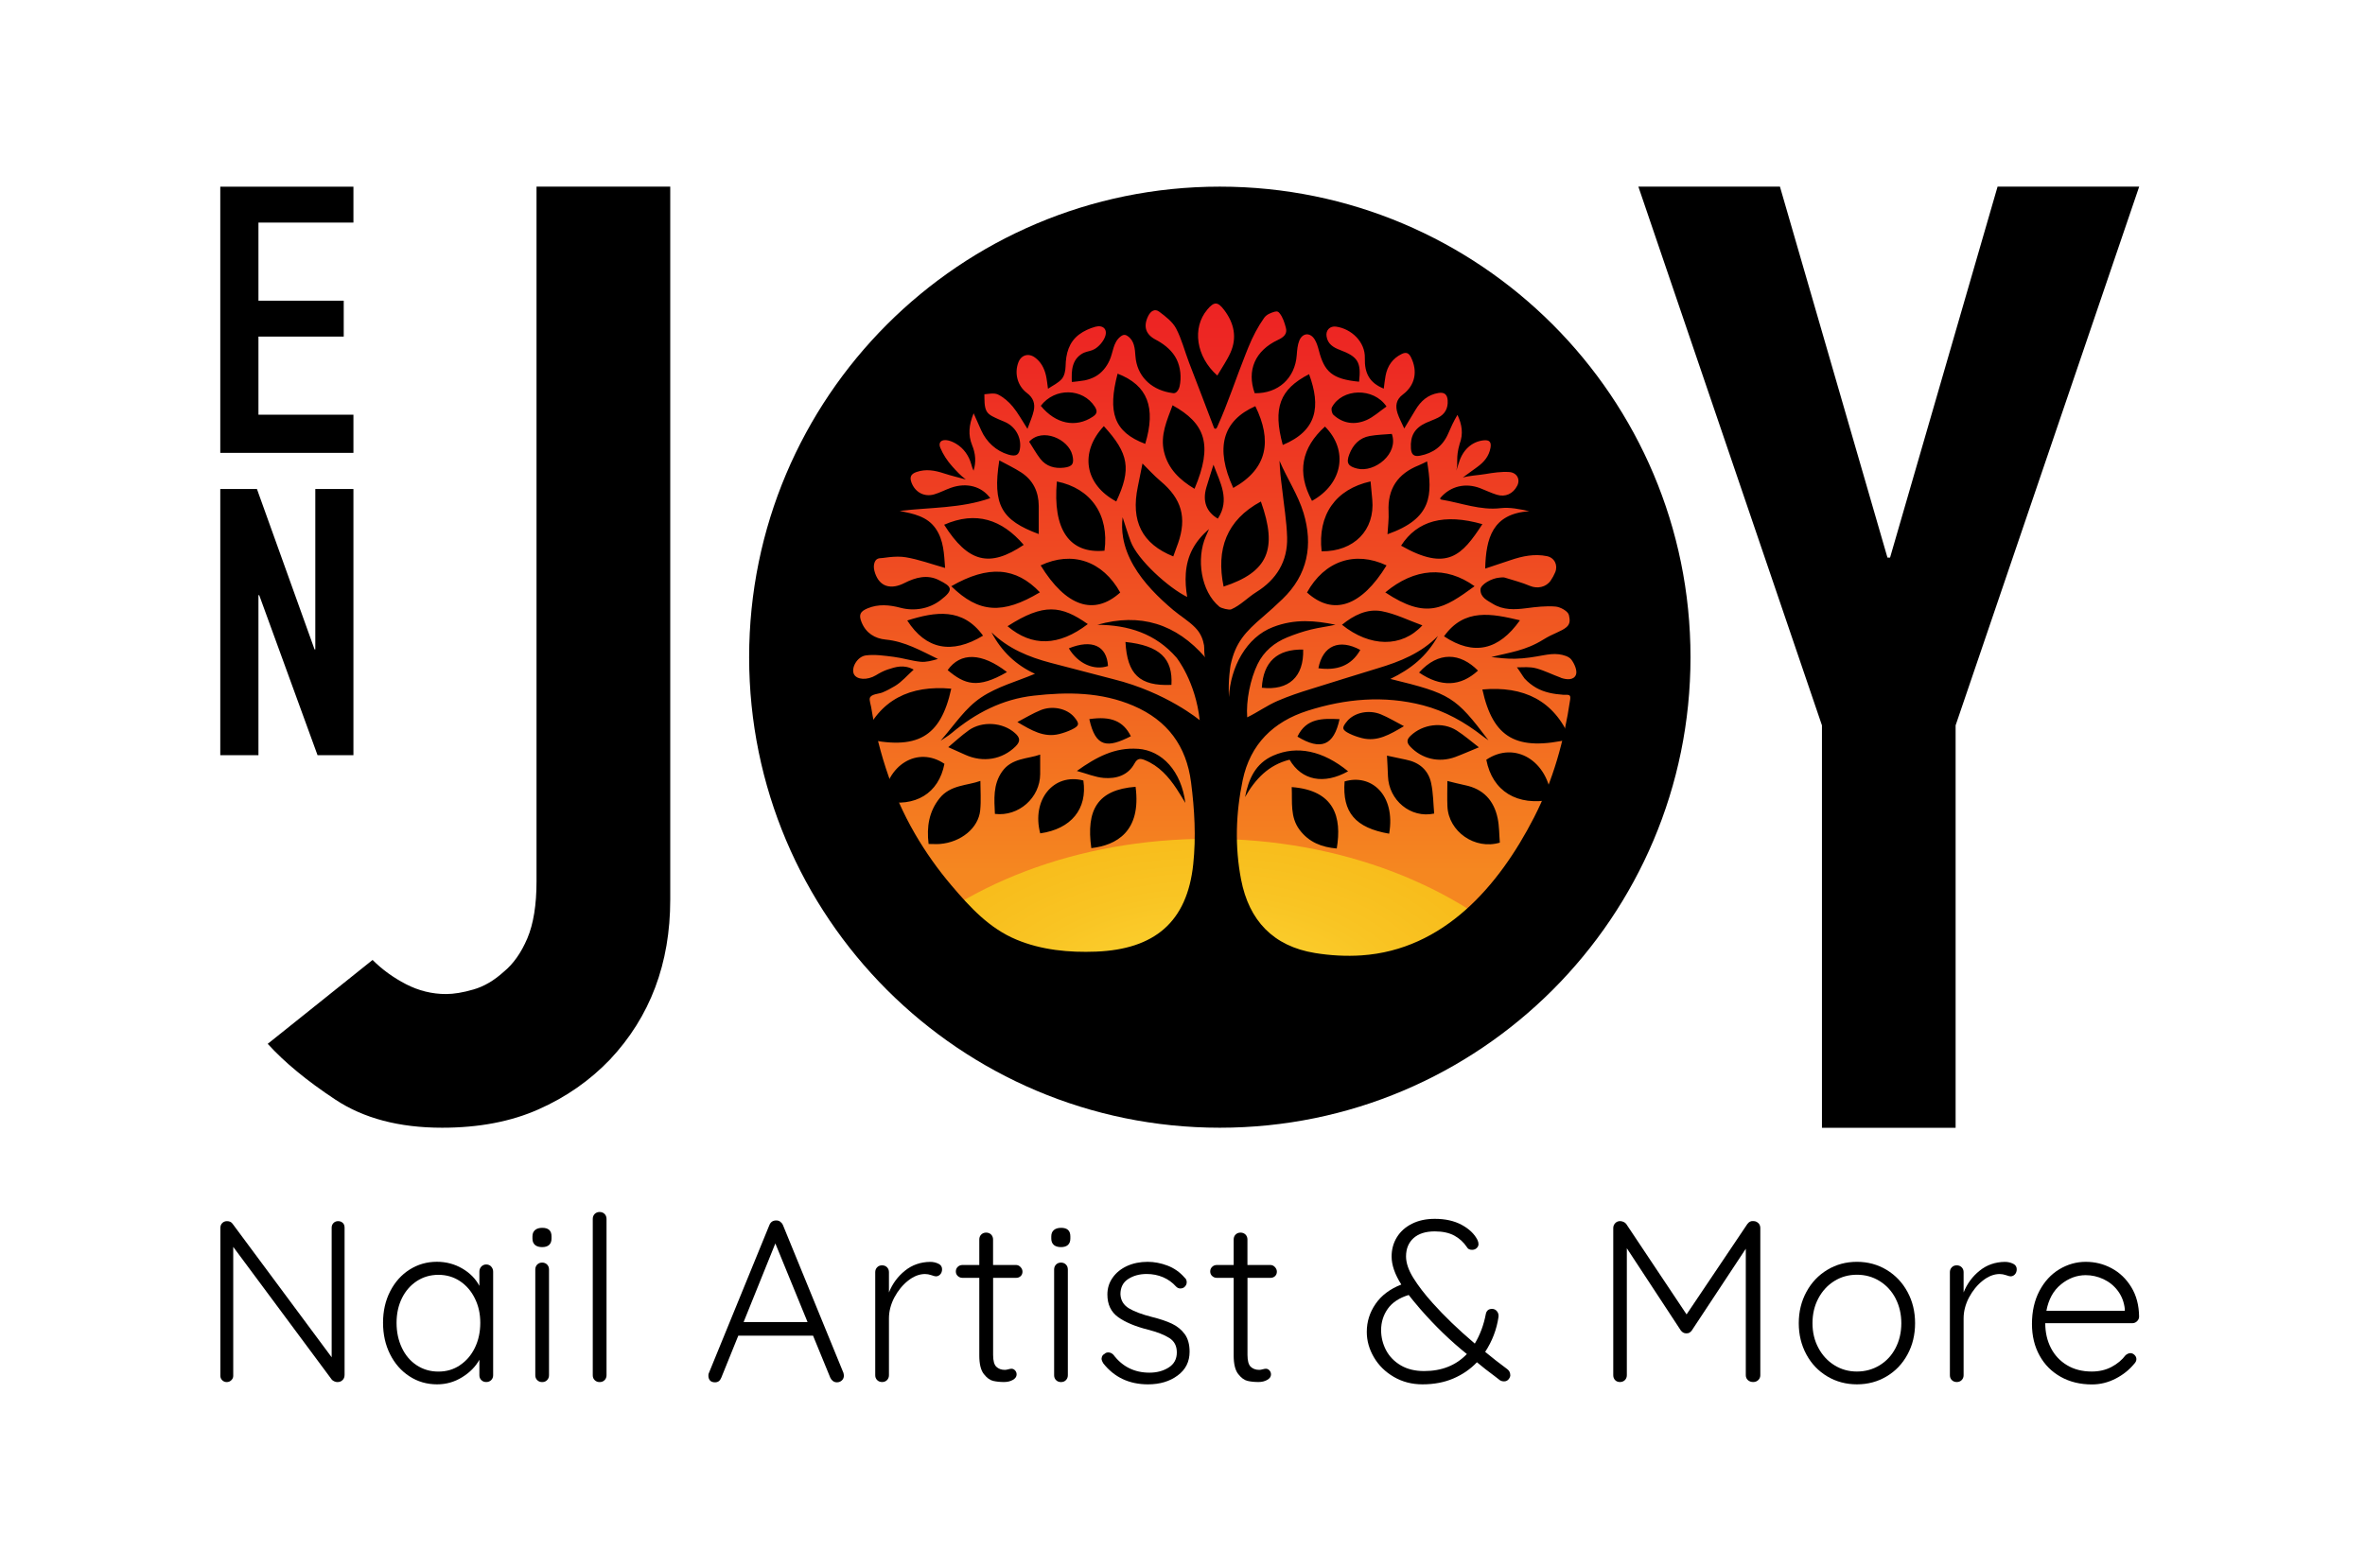 <svg xmlns="http://www.w3.org/2000/svg" xmlns:xlink="http://www.w3.org/1999/xlink" id="Enjoy_Logo" data-name="Enjoy Logo" viewBox="0 0 500 331.67"><defs><style>      .cls-1 {        fill: url(#linear-gradient);      }      .cls-1, .cls-2, .cls-3 {        stroke-width: 0px;      }      .cls-2 {        fill: url(#radial-gradient);      }      .cls-3 {        fill: #000;      }    </style><linearGradient id="linear-gradient" x1="257.38" y1="224.08" x2="257.38" y2="50.12" gradientUnits="userSpaceOnUse"><stop offset=".23" stop-color="#f58720"></stop><stop offset=".28" stop-color="#f47e20"></stop><stop offset=".62" stop-color="#ef4922"></stop><stop offset=".86" stop-color="#ed2823"></stop><stop offset="1" stop-color="#ec1c24"></stop></linearGradient><radialGradient id="radial-gradient" cx="253.74" cy="215.72" fx="253.74" fy="215.72" r="46.51" gradientTransform="translate(609.52 -49.85) rotate(88.12) scale(1 1.69)" gradientUnits="userSpaceOnUse"><stop offset=".02" stop-color="#fddb3b"></stop><stop offset=".58" stop-color="#f9c423"></stop><stop offset="1" stop-color="#f7b817"></stop></radialGradient></defs><g id="Logo"><g id="Logo-2" data-name="Logo"><circle id="Background" class="cls-1" cx="257.38" cy="137.1" r="86.98"></circle><path id="Sun" class="cls-2" d="M323.8,202.82c-15.44-15.43-40.26-25.43-68.25-25.43s-52.32,9.81-67.79,24.98c0,0,21.16,26.34,66.96,24.7,45.8-1.64,69.08-24.25,69.08-24.25Z"></path><g id="Tree"><path class="cls-3" d="M257.89,39.47c-54.96,0-99.51,44.55-99.51,99.51s44.55,99.51,99.51,99.51,99.51-44.55,99.51-99.51-44.55-99.51-99.51-99.51ZM255.22,65.49c1.46-1.73,2.21-1.76,3.6.08,2.06,2.73,2.76,5.77,1.33,8.99-.75,1.68-1.83,3.21-2.79,4.86-4.51-3.99-5.36-10.11-2.13-13.93ZM329.97,143.31c-1.72-.62-3.38-1.47-5.14-1.96-1.42-.39-2.73-.22-4.16-.22.13,0,1.43,2.12,1.65,2.36.71.78,1.55,1.44,2.47,1.97,1.74.99,3.73,1.33,5.71,1.47.96.07,1.65-.27,1.46,1-1.29,8.74-3.59,17.04-7.64,24.94-7.49,14.61-19.14,27.99-36.46,29.17-3.26.22-6.63.03-9.86-.5-8.81-1.43-13.94-6.86-15.61-15.51-1.35-7-1.13-14.04.33-21.02,1.6-7.66,6.51-12.4,13.71-14.7,7.99-2.55,16.16-3.3,24.43-1.15,4.67,1.22,8.76,3.53,12.53,6.46.42.33.86.62,1.29.93-6.97-9.23-8.01-9.86-20.73-12.97,4.4-2.14,7.63-4.74,10.06-9.09-3.55,3.64-8.04,5.44-12.8,6.86-4.71,1.41-9.38,2.92-14.07,4.36-2.39.73-4.76,1.53-7.05,2.52-2.26.98-4.22,2.42-6.41,3.47-.27-3.48.65-8.08,2.2-11.26,1.31-2.69,3.53-4.54,6.28-5.66,1.62-.66,3.3-1.23,5-1.65,1.7-.42,3.45-.62,5.18-1.01-4.22-.88-8.57-1.3-13.17.48-5.7,2.15-9.03,8.55-9.35,14.82-.21-3.55.34-6.72.34-6.72,1-4.82,3.19-7.13,6.84-10.25,1.42-1.22,2.81-2.48,4.16-3.78,5.32-5.13,6.49-11.4,4.42-18.23-1.16-3.81-3.51-7.31-5.07-11,.06.98.11,1.97.2,2.95.09.99.24,1.97.35,2.95.37,3.44.97,6.88,1.06,10.33.13,5.03-2.26,8.9-6.49,11.53-1.81,1.13-3.38,2.83-5.35,3.67-.44.18-2.07-.23-2.49-.57-3.9-3.23-4.92-10.16-2.85-14.88.17-.38.34-.77.67-1.53-3.13,2.67-4.65,5.71-4.91,9.38-.12,1.7.02,3.35.29,4.97-3.86-1.87-10.5-7.83-11.96-11.77-.6-1.62-1.1-3.28-1.69-5.09-.18,1.43-.14,2.88.1,4.3.72,4.23,3.19,7.94,6.06,11.04,1.42,1.54,2.97,2.96,4.57,4.31,1.47,1.23,3.25,2.29,4.6,3.67.13.14.26.27.38.42.83.97,1.3,2.13,1.51,3.38.09.53-.05,2.18.27,2.55-6.18-7.13-13.75-9.5-22.83-6.92,6.54.04,12.31,1.85,16.74,6.95,0,0,4.01,4.99,4.9,13.23,0,0-7.02-5.89-18.26-8.68-4.42-1.16-8.85-2.29-13.27-3.46-4.63-1.22-8.98-3.01-12.49-6.45,2.11,4.05,5.26,6.99,9.19,8.77-3.78,1.6-7.96,2.71-11.36,4.99-3.4,2.28-5.46,5.57-8.58,9.16.77-.53,1.6-1,2.31-1.6,5.06-4.24,10.74-7.18,17.34-7.92,7.17-.81,14.3-.79,21.12,2.14,7.16,3.08,11.18,8.47,12.17,16.19.74,5.76,1.07,11.52.46,17.31-1.29,12.27-8.22,18-20.57,18.49-5.68.22-11.52-.33-16.81-2.54-5.74-2.39-9.82-6.85-13.76-11.49-2.85-3.36-5.41-6.97-7.63-10.78-2.57-4.41-4.63-9.11-6.21-13.95-.79-2.43-1.47-4.89-2.04-7.38-.28-1.24-.54-2.49-.76-3.75-.11-.6-.21-1.2-.31-1.81-.08-.49-.41-1.44-.29-1.91.23-.87,1.89-.89,2.62-1.18.95-.38,1.81-.86,2.69-1.38,1.42-.84,2.54-2.19,3.97-3.47-2.09-1.15-3.82-.57-5.48-.03-.89.29-1.71.74-2.52,1.23-1.81,1.09-4.06.96-4.64-.25-.63-1.3.69-3.73,2.56-3.96,1.91-.24,3.92.07,5.86.31,1.9.24,3.77.85,5.67,1.04,1.2.12,2.45-.25,3.68-.59-3.59-1.74-7-3.71-11.03-4.1-2.33-.22-4.18-1.38-5.11-3.64-.66-1.6-.32-2.31,1.26-2.97,2.29-.95,4.61-.74,6.95-.12,2.92.77,6.05.24,8.45-1.59,3-2.29,2.34-2.91-.3-4.25-2.48-1.26-4.96-.58-7.29.6-1.19.61-2.65,1.03-3.97.55-1.32-.48-2.05-1.79-2.39-3.09-.16-.62-.19-1.3.06-1.89.09-.21.22-.42.4-.56.37-.29.85-.26,1.29-.3.48-.04.95-.14,1.44-.18,1.14-.11,2.31-.16,3.44.03,2.75.46,5.4,1.44,8.31,2.26-.23-2.96-.27-5.88-2.02-8.37-1.8-2.56-4.67-3.09-7.58-3.7,6.41-.75,12.94-.52,19.14-2.69-1.81-2.52-5.02-3.36-8.32-2.19-1.19.42-2.32,1.04-3.53,1.39-2.1.61-4.01-.45-4.78-2.45-.45-1.16-.18-1.86,1.03-2.28,2-.69,3.89-.35,5.82.29,1.52.5,3.08.86,4.62,1.29-1.04-.75-2.05-1.85-2.89-2.79-1.02-1.14-1.91-2.49-2.5-3.9-.68-1.63.97-2.28,3.36-.85,1.57.94,2.67,2.5,3.16,4.26.13.48.28.96.5,1.42.59-1.85.42-3.63-.3-5.4-.87-2.14-.7-4.25.32-6.74.62,1.38,1.12,2.51,1.6,3.6,1.09,2.44,3.15,4.37,5.72,5.13,1.68.5,2.38.08,2.51-1.59.18-2.28-1.14-4.43-3.25-5.32-.89-.37-1.79-.74-2.65-1.2-.48-.26-.94-.6-1.2-1.08-.53-.99-.42-2.47-.46-3.56.89-.07,2.06-.35,2.9.06,1.18.58,2.27,1.54,3.12,2.57,1.11,1.35,1.95,2.92,3.09,4.68.51-1.44,1.06-2.6,1.33-3.84.32-1.48-.09-2.73-1.44-3.74-2.02-1.52-2.69-4.18-1.81-6.48.6-1.57,2.13-2.02,3.5-1.03,1.24.9,1.98,2.24,2.34,3.83.2.9.28,1.83.42,2.78.97-.66,2.15-1.19,2.92-2.08.56-.65.78-1.76.8-2.68.06-2.66.68-5.08,2.88-6.73.99-.74,2.21-1.29,3.41-1.62,1.6-.43,2.63.51,2.07,2.07-.37,1.03-1.29,2.1-2.23,2.65-.7.41-1.47.45-2.2.75-.52.22-1.04.6-1.42,1.02-.84.91-1.14,2.15-1.2,3.36-.03.6,0,1.2,0,1.8,0,.09,2.53-.27,2.78-.32.78-.17,1.54-.44,2.24-.83,1.36-.77,2.33-2,2.97-3.41.77-1.7.73-3.8,2.33-5.03.27-.21.59-.38.92-.34.2.02.38.12.54.23,1.48.98,1.56,2.68,1.68,4.29.31,4.09,3.15,6.88,7.09,7.66.27.05.53.1.8.13.12.02.24.03.36,0,.19-.03.35-.14.48-.27.31-.31.5-.72.6-1.15.42-1.84.21-4.03-.63-5.73-.85-1.72-2.36-2.99-4-3.92-.13-.08-.27-.15-.41-.22-2.13-1.12-2.67-2.8-1.61-4.98.51-1.05,1.39-1.68,2.37-.93,1.33,1,2.79,2.11,3.54,3.52,1.19,2.26,1.82,4.81,2.74,7.22,1.73,4.56,3.53,9.1,5.23,13.67.05.13.11.27.24.32.11.04.24,0,.32-.09.08-.08.14-.19.18-.3,2.26-5.01,3.96-10.29,6-15.4.2-.49.39-.98.59-1.47.88-2.16,1.97-4.28,3.31-6.17.53-.74,1.38-1.06,2.21-1.31.25-.07.54-.1.76.03.11.07.2.17.29.27.72.89,1.04,1.99,1.34,3.07.38,1.35-.51,2.05-1.69,2.6-4.83,2.27-6.61,6.44-4.9,11.26,4.96.1,8.54-3.17,8.89-8.04.08-1.04.16-2.16.55-3.1.69-1.65,2.3-1.75,3.24-.23.43.69.67,1.52.88,2.31,1.16,4.48,2.75,6.08,8.51,6.63.47-4.12-.22-5.28-4.05-6.72-1.41-.53-2.59-1.26-2.83-2.9-.19-1.27.73-2.21,2.01-2.03,3.25.45,6.19,3.24,6.09,6.64-.09,3.22.99,5.26,4,6.47.12-.85.2-1.79.38-2.72.39-2.07,1.47-3.65,3.4-4.6.92-.45,1.5-.26,1.98.71,1.46,2.94.88,5.91-1.73,7.86-1.44,1.08-1.61,2.43-1.12,3.96.32.99.83,1.91,1.42,3.22.88-1.45,1.62-2.68,2.36-3.91,1.12-1.88,2.61-3.23,4.87-3.6,1.31-.22,1.87.38,1.95,1.57.11,1.64-.55,2.91-2.03,3.65-.83.42-1.73.72-2.58,1.11-2.4,1.12-3.32,2.76-3.16,5.39.08,1.27.61,1.8,1.9,1.55,2.8-.53,4.83-2.02,5.97-4.66.58-1.34,1.18-2.68,1.97-3.98.95,2.03,1.27,3.99.46,6.14-.89,3.09-.24,3.84-.71,5.66.19-.57.38-1.13.56-1.7.81-2.71,2.75-4.44,5.17-4.71,1.29-.15,1.72.36,1.5,1.59-.31,1.74-1.34,2.98-2.72,3.99-1.05.76-2.09,1.52-3.13,2.28,1.5-.42,3.22-.47,4.75-.73,1.67-.28,3.39-.54,5.06-.43,1.58.1,2.41,1.5,1.69,2.9-.87,1.7-2.5,2.46-4.32,1.9-1.21-.37-2.35-.94-3.53-1.39-3.05-1.16-6.21-.47-8.36,2.02-.03.04-.06.08-.08.12-.02.08.03.17.1.22.07.05.16.06.25.08,4.12.69,8.18,2.29,12.42,1.79,1.94-.23,3.95.18,6.08.65-7.82.5-9.17,5.76-9.33,12.13,1.83-.61,3.64-1.2,5.43-1.81,2.48-.84,5-1.36,7.63-.82,1.6.33,2.37,1.91,1.74,3.42-.26.62-.59,1.22-.97,1.77-.96,1.38-2.81,1.76-4.36,1.1-1.71-.72-3.53-1.2-5.31-1.75-.35-.11-.77-.03-1.15,0-1.63.12-3.96,1.44-4,2.49-.05,1.7,1.43,2.33,2.62,3.06,2.2,1.34,4.59,1.24,7.05.92,2.05-.27,4.16-.52,6.2-.35,1.04.09,2.64.99,2.82,1.79.22.97.33,1.83-.5,2.55-1.1.95-2.75,1.29-4.91,2.64-3.81,2.38-7.21,2.72-10.99,3.7,0,0,2.18.24,2.37.25.9.08,1.79.12,2.69.1,2-.03,3.96-.37,5.93-.73,1.07-.19,2.21-.35,3.28-.21.93.12,2.11.44,2.63,1.11.66.85,1.31,2.34,1,3.19-.46,1.23-2.01,1.1-3.21.67Z"></path><path class="cls-3" d="M247.66,144.84c-6.78.29-9.34-2.26-9.72-9.08,7.22.78,10.05,3.46,9.72,9.08ZM265.4,85.9c3.52,7.18,2.69,13.19-4.67,17.29-3.88-8.42-2.29-14.21,4.67-17.29ZM231.46,86.01c.62.98.47,1.52-.45,2.13-3.59,2.38-7.83,1.53-10.97-2.32,2.99-3.91,8.9-3.75,11.42.19ZM226.71,96.23c.43,1.77.07,2.46-1.76,2.67-1.98.23-3.76-.26-5.02-1.88-.88-1.14-1.58-2.42-2.35-3.61,2.79-3.04,8.3-.56,9.13,2.82ZM233.51,116.46c-7.43.7-10.98-4.47-10.07-14.64,7.23,1.46,11.09,7.08,10.07,14.64ZM211.27,97.36c1.58.86,3.16,1.6,4.61,2.54,2.54,1.65,3.71,4.1,3.73,7.11.01,1.96,0,3.92,0,5.93-7.82-2.9-9.85-6.08-8.34-15.58ZM199.61,110.97c6.71-2.95,12.21-1.12,16.82,4.26-7.22,4.86-11.74,3.75-16.82-4.26ZM210.34,172.12c-.14-3.08-.43-6.18,1.52-8.95,2.04-2.9,5.47-2.66,8.05-3.59,0,1.31,0,2.72,0,4.12-.02,4.99-4.53,9.03-9.57,8.42ZM219.92,176.24c-1.87-7.07,2.82-12.82,9.12-11.18.89,6-2.57,10.25-9.12,11.18ZM186.73,169.42c.62-7.66,7.28-11.72,12.94-7.89-1.21,6.26-6.13,9.26-12.94,7.89ZM314.23,160.67c6.04-4.08,13.14.25,13.8,8.42-7.26,1.46-12.51-1.74-13.8-8.42ZM230.72,179.36c-1.12-8.04,1.27-12.35,9.36-12.97,1.26,9.51-4.12,12.38-9.36,12.97ZM240.58,158.35c5.15.37,9.17,4.76,10.02,11.45-.75-1.22-1.26-2.11-1.83-2.96-1.72-2.6-3.74-4.87-6.72-6.09-.97-.4-1.59-.41-2.21.73-1.37,2.51-3.85,3.25-6.47,3.04-1.81-.15-3.57-.9-5.7-1.48,4.12-2.95,8.06-5.03,12.91-4.68ZM239.08,155.7c-4.89,2.48-7.44,2.48-8.78-3.62,4.54-.68,7.19.39,8.78,3.62ZM219.96,150.2c2.56-1.05,5.59-.36,7.11,1.41,1.21,1.42,1.16,1.87-.47,2.67-.83.4-1.72.71-2.61.94-3.29.84-5.92-.77-8.9-2.52,1.78-.93,3.27-1.85,4.88-2.5ZM204.78,154.46c2.88-2.04,7.22-1.72,9.79.56,1.05.93,1.27,1.71.13,2.84-2.8,2.76-6.83,3.48-10.63,1.76-1.14-.52-2.28-1.02-3.59-1.61,1.44-1.2,2.8-2.48,4.3-3.54ZM207.27,165.16c0,2.06.17,4.15-.04,6.21-.37,3.74-4.05,6.74-8.49,7.11-.75.06-1.51,0-2.42,0-.45-3.67.1-6.86,2.31-9.65,2.28-2.87,5.84-2.67,8.63-3.68ZM191.81,131.22c5.98-1.88,11.69-2.76,16.02,3.21-6.63,4.01-12.1,2.9-16.02-3.21ZM212.89,142.13c-6.22,3.61-8.94,2.61-12.54-.41,2.73-3.84,7.23-3.7,12.54.41ZM201.12,123.97c7.83-4.5,13.66-4.05,18.73,1.29-7.86,4.73-12.92,4.41-18.73-1.29ZM213.01,132.43c7.69-4.93,11.34-4.4,16.97-.45-6.13,4.69-11.79,4.84-16.97.45ZM234.25,140.85c-2.97,1-6.34-.49-8.28-3.74,4.91-1.98,8.03-.54,8.28,3.74ZM220.01,119.57c6.67-3.14,13.12-.94,16.82,5.73-5.54,5-11.48,2.97-16.82-5.73ZM236,106.05c-6.71-3.58-7.8-10.41-2.63-15.93,5.3,5.8,5.85,9.06,2.63,15.93ZM236.28,79.02c6.34,2.44,8.16,7.15,5.84,14.85-6.68-2.52-7.96-6.73-5.84-14.85ZM249.04,114.94c-.32.91-.66,1.82-.99,2.73-6.62-2.67-9.01-7.45-7.5-14.72.36-1.76.7-3.52.99-4.93,1.16,1.14,2.42,2.55,3.85,3.75,4.43,3.73,5.57,7.68,3.66,13.16ZM252.54,103.37c-3.16-1.89-5.6-4.25-6.45-7.85-.83-3.51.64-6.64,1.81-9.81,6.91,3.83,8.59,8.33,4.64,17.66ZM257.47,109.68c-2.42-1.41-3.28-3.68-2.43-6.58.45-1.55.97-3.09,1.51-4.82,1.41,3.81,3.56,7.39.92,11.4ZM258.69,124.05c-1.61-7.86.58-14.05,7.88-17.99,3.62,10.11,1.48,14.92-7.88,17.99ZM313.4,145.81c8.7-.77,15.17,2.28,18.59,10.49-11.38,2.64-16.34-.2-18.59-10.49ZM182.52,156.13c3.43-8.21,9.89-11.26,18.59-10.49-2.25,10.29-7.21,13.13-18.59,10.49ZM266.77,145.44c.31-5.47,3.25-8.18,8.74-8.07.17,5.75-3.05,8.72-8.74,8.07ZM313.4,110.85c-4.29,6.57-7.4,10.11-17.19,4.55,3.43-5.32,9.13-6.86,17.19-4.55ZM299.94,98.41c.61-.24,1.18-.56,1.77-.84,1.17,7.11,1.11,12.07-8.37,15.41.09-1.62.31-3.2.23-4.76-.24-4.84,1.93-8.04,6.37-9.81ZM294.25,91.75c1.52,4.21-3.64,8.25-7.3,7.35-1.92-.47-2.4-1.16-1.68-3.03.77-2.01,2.14-3.48,4.33-3.87,1.54-.27,3.12-.31,4.65-.44ZM279.41,116.59c-.86-7.72,2.95-13.13,10.35-14.78.12,1.28.24,2.56.36,3.84.6,6.45-3.86,11.01-10.71,10.94ZM281.59,86.14c2.12-4.02,8.79-4.27,11.54-.17-1.45,1.01-2.72,2.2-4.21,2.86-2.47,1.08-4.95.79-7.01-1.1-.33-.31-.52-1.2-.32-1.59ZM271.2,94.1c-2.13-7.82-.66-11.77,5.56-14.97,2.52,6.86,1.7,11.94-5.56,14.97ZM280.12,90.21c4.99,4.99,3.8,12.1-2.74,15.71-3.28-6.02-2.19-11.25,2.74-15.71ZM276.32,125.3c3.69-6.67,10.14-8.87,16.82-5.73-5.34,8.7-11.28,10.73-16.82,5.73ZM278.73,141.32c.93-4.81,4.43-6.28,8.86-3.87-1.96,3.44-5.03,4.39-8.86,3.87ZM283.71,132.13c2.48-2.01,5.31-3.46,8.44-2.87,2.9.55,5.64,1.94,8.56,2.99-4.36,4.75-11.07,4.63-16.99-.12ZM292.87,125.28c6.21-5.18,12.82-5.64,18.88-1.31-6.51,4.75-10.15,7.12-18.88,1.31ZM300.01,142.23c4.14-4.57,8.73-4.18,12.46-.41-3.69,3.4-7.85,3.54-12.46.41ZM305.29,134.57c4.31-6.05,10.16-4.78,16.05-3.39-4.45,6.29-9.71,7.6-16.05,3.39ZM284.83,152.48c1.52-1.78,4.55-2.46,7.11-1.41,1.6.66,3.1,1.58,4.88,2.5-2.98,1.75-5.62,3.36-8.9,2.52-.89-.23-1.78-.53-2.61-.94-1.63-.8-1.68-1.26-.47-2.67ZM283.2,152.09c-1.19,5.57-3.94,6.71-8.9,3.69,1.89-3.98,5.38-3.85,8.9-3.69ZM263.22,168.57c.74-3.77,2.15-7.1,5.97-8.78,5.02-2.2,10.51-1.03,15.82,3.32-5.1,2.85-9.8,1.97-12.37-2.45-4.42,1.09-7.25,4.08-9.42,7.91ZM282.61,179.44c-3.17-.27-5.89-1.31-7.88-3.98-2.01-2.71-1.49-5.84-1.64-9.01,9.07.7,10.63,6.38,9.52,12.99ZM293.69,176.31c-7.16-1.24-9.93-4.52-9.42-11.05,5.53-1.68,10.84,2.75,9.42,11.05ZM293.44,164.14c-.05-1.49-.14-2.98-.21-4.34,1.17.25,2.6.57,4.04.86,2.79.56,4.71,2.19,5.3,4.96.45,2.11.45,4.31.64,6.43-4.98,1.07-9.6-2.82-9.77-7.91ZM298.18,157.92c-.85-.89-.79-1.53.05-2.33,2.57-2.45,6.74-3.01,9.73-1.11,1.6,1.02,3.04,2.28,4.7,3.56-1.85.76-3.39,1.45-4.97,2.04-3.47,1.29-7.07.4-9.51-2.16ZM306.01,170.55c-.08-1.78-.01-3.57-.01-5.39,1.08.26,2.39.62,3.72.89,3.89.79,6.13,3.25,6.91,7.01.35,1.69.32,3.46.46,5.14-5.28,1.58-10.85-2.35-11.08-7.66Z"></path></g><path class="cls-3" d="M46.57,95.77v-56.29h28.15v7.59h-20.08v16.52h18.03v7.59h-18.03v16.52h20.08v8.07h-28.15Z"></path><path class="cls-3" d="M46.57,159.7v-56.29h7.75l12.18,33.92h.16v-33.92h8.06v56.29h-7.59l-12.33-33.84h-.16v33.84h-8.06Z"></path><path class="cls-3" d="M141.7,39.47v150.79c0,13.49-4.25,24.77-12.75,33.82-4.25,4.43-9.28,7.95-15.11,10.53-5.82,2.59-12.61,3.88-20.37,3.88-9.06,0-16.59-1.98-22.59-5.96-6.01-3.97-10.76-7.9-14.28-11.78l22.17-17.74c2.03,2.04,4.39,3.74,7.07,5.13,2.68,1.38,5.5,2.08,8.46,2.08,1.66,0,3.6-.32,5.82-.97,2.22-.64,4.34-1.89,6.38-3.74,2.03-1.66,3.69-4.02,4.99-7.07,1.29-3.05,1.94-7.07,1.94-12.06V39.47h28.27Z"></path><path class="cls-3" d="M385.19,238.5v-85.1l-38.81-113.93h29.93l22.73,78.45h.55l22.73-78.45h29.94l-38.81,113.93v85.1h-28.27Z"></path></g><g><path class="cls-3" d="M72.49,258.63c.24.26.36.58.36.98v31.12c0,.48-.14.87-.44,1.14-.29.28-.65.41-1.07.41-.22,0-.44-.05-.66-.15-.21-.09-.38-.21-.51-.34l-20.86-28.1v27.28c0,.36-.14.66-.41.92s-.59.39-.95.39c-.39,0-.71-.13-.97-.39s-.39-.57-.39-.92v-31.26c0-.45.14-.81.41-1.07.27-.26.6-.39.99-.39.52,0,.91.18,1.17.54l20.96,28.25v-27.42c0-.39.13-.71.39-.98.26-.26.58-.39.97-.39.42,0,.76.13,1,.39Z"></path><path class="cls-3" d="M103.85,267.87c.27.29.41.65.41,1.07v21.88c0,.42-.14.77-.41,1.04s-.63.41-1.05.41-.77-.14-1.04-.41c-.28-.27-.41-.62-.41-1.04v-3.26c-.81,1.46-2.02,2.69-3.64,3.69-1.62,1.01-3.39,1.51-5.3,1.51-2.17,0-4.13-.57-5.86-1.71-1.74-1.13-3.1-2.69-4.09-4.67s-1.48-4.2-1.48-6.66.5-4.67,1.51-6.64c1.01-1.96,2.37-3.49,4.11-4.59s3.65-1.65,5.76-1.65c1.94,0,3.73.47,5.35,1.41,1.62.94,2.84,2.17,3.64,3.69v-3.02c0-.42.14-.78.41-1.07.28-.29.63-.44,1.04-.44s.77.15,1.05.44ZM97.24,288.71c1.34-.89,2.4-2.12,3.16-3.69.76-1.57,1.14-3.33,1.14-5.27s-.38-3.6-1.14-5.15c-.76-1.56-1.82-2.78-3.16-3.67-1.35-.89-2.86-1.33-4.55-1.33s-3.2.44-4.55,1.31c-1.34.88-2.4,2.08-3.16,3.62-.76,1.54-1.14,3.28-1.14,5.23s.38,3.7,1.12,5.27c.74,1.57,1.79,2.81,3.13,3.69,1.35.89,2.87,1.34,4.6,1.34s3.2-.44,4.55-1.34Z"></path><path class="cls-3" d="M113.11,263.28c-.36-.31-.54-.76-.54-1.34v-.48c0-.59.19-1.03.56-1.34.37-.31.88-.46,1.53-.46,1.29,0,1.94.6,1.94,1.8v.48c0,.58-.17,1.03-.51,1.34s-.84.46-1.48.46-1.15-.16-1.51-.46ZM115.66,291.87c-.27.28-.62.41-1.04.41s-.77-.14-1.04-.41c-.28-.27-.41-.62-.41-1.04v-22.36c0-.42.14-.77.41-1.05.28-.27.63-.41,1.04-.41s.77.14,1.04.41.41.63.41,1.05v22.36c0,.42-.14.77-.41,1.04Z"></path><path class="cls-3" d="M127.82,291.87c-.28.28-.63.41-1.05.41s-.77-.14-1.04-.41c-.28-.27-.41-.62-.41-1.04v-33.06c0-.42.14-.77.41-1.05.28-.27.63-.41,1.04-.41s.77.14,1.05.41c.27.28.41.63.41,1.05v33.06c0,.42-.14.77-.41,1.04Z"></path><path class="cls-3" d="M178.41,290.92c0,.42-.15.76-.44,1.02-.29.26-.63.39-1.02.39-.32,0-.61-.09-.85-.27-.24-.18-.43-.41-.56-.7l-3.65-8.9h-15.8l-3.6,8.9c-.26.65-.69.97-1.31.97-.45,0-.79-.11-1.02-.34-.23-.22-.36-.53-.39-.92v-.14c0-.19.01-.34.05-.44l12.84-31.41c.26-.65.74-.98,1.46-.98.32,0,.6.09.85.27.24.18.43.41.56.71l12.79,31.26c.06.26.09.46.09.59ZM157.21,279.59h13.52l-6.81-16.63-6.71,16.63Z"></path><path class="cls-3" d="M198.39,267.24c.52.26.78.65.78,1.17,0,.46-.13.82-.39,1.1-.26.28-.57.41-.92.41-.16,0-.48-.08-.95-.25-.47-.16-.92-.24-1.34-.24-1.2,0-2.39.46-3.57,1.39s-2.15,2.12-2.92,3.57c-.76,1.46-1.14,2.94-1.14,4.42v12.01c0,.42-.14.77-.41,1.04-.28.28-.63.41-1.04.41s-.77-.14-1.04-.41c-.28-.27-.41-.62-.41-1.04v-21.78c0-.42.14-.77.41-1.04.27-.28.62-.41,1.04-.41s.77.14,1.04.41.41.62.41,1.04v4.28c.74-1.85,1.87-3.38,3.38-4.59,1.51-1.22,3.28-1.84,5.32-1.87.65,0,1.23.13,1.75.39Z"></path><path class="cls-3" d="M209.96,270.25v16.29c0,1.23.23,2.07.68,2.5s1.05.66,1.8.66c.19,0,.44-.04.73-.12.29-.08.52-.12.68-.12.29,0,.54.12.76.36s.32.53.32.85c0,.46-.26.84-.78,1.14s-1.14.46-1.85.46c-.88,0-1.65-.08-2.34-.24-.68-.16-1.34-.65-1.97-1.46s-.95-2.11-.95-3.89v-16.44h-3.55c-.39,0-.72-.13-1-.39s-.41-.58-.41-.97.14-.71.41-.97.61-.39,1-.39h3.55v-5.4c0-.42.14-.77.41-1.04s.63-.41,1.04-.41.77.14,1.05.41c.27.28.41.63.41,1.04v5.4h4.86c.35,0,.67.14.95.44s.41.62.41.97c0,.39-.13.71-.39.95s-.58.36-.97.36h-4.86Z"></path><path class="cls-3" d="M222.8,263.28c-.36-.31-.54-.76-.54-1.34v-.48c0-.59.19-1.03.56-1.34.37-.31.88-.46,1.53-.46,1.29,0,1.94.6,1.94,1.8v.48c0,.58-.17,1.03-.51,1.34s-.84.46-1.48.46-1.15-.16-1.51-.46ZM225.35,291.87c-.27.28-.62.41-1.04.41s-.77-.14-1.04-.41c-.28-.27-.41-.62-.41-1.04v-22.36c0-.42.14-.77.41-1.05.28-.27.63-.41,1.04-.41s.77.14,1.04.41.41.63.41,1.05v22.36c0,.42-.14.77-.41,1.04Z"></path><path class="cls-3" d="M232.91,287.27c0-.42.21-.75.63-.97.19-.2.45-.29.78-.29.39,0,.74.16,1.07.49,1.91,2.53,4.45,3.79,7.63,3.79,1.55,0,2.91-.36,4.06-1.09,1.15-.73,1.72-1.79,1.72-3.19s-.53-2.38-1.6-3.06c-1.07-.68-2.56-1.26-4.48-1.75-2.69-.68-4.8-1.56-6.32-2.65s-2.28-2.68-2.28-4.79c0-1.33.37-2.52,1.12-3.57.74-1.05,1.76-1.87,3.04-2.46,1.28-.58,2.73-.88,4.35-.88,1.39,0,2.8.27,4.2.8,1.41.54,2.62,1.39,3.62,2.55.29.23.44.55.44.97,0,.39-.16.73-.49,1.02-.22.19-.52.29-.88.29-.32,0-.61-.13-.87-.39-.78-.87-1.71-1.54-2.77-1.99-1.07-.45-2.22-.68-3.45-.68-1.52,0-2.83.36-3.92,1.07s-1.63,1.78-1.63,3.21c.06,1.3.66,2.29,1.77,2.97,1.12.68,2.76,1.3,4.93,1.85,1.69.42,3.08.89,4.18,1.41,1.1.52,2,1.25,2.7,2.19.69.94,1.04,2.19,1.04,3.74,0,2.11-.84,3.79-2.53,5.03-1.68,1.25-3.77,1.87-6.27,1.87-3.95,0-7.1-1.48-9.43-4.42-.26-.42-.39-.78-.39-1.07Z"></path><path class="cls-3" d="M263.74,270.25v16.29c0,1.23.23,2.07.68,2.5s1.05.66,1.8.66c.19,0,.44-.04.73-.12.29-.08.52-.12.68-.12.29,0,.54.12.76.36s.32.53.32.85c0,.46-.26.84-.78,1.14s-1.14.46-1.85.46c-.88,0-1.65-.08-2.34-.24-.68-.16-1.34-.65-1.97-1.46s-.95-2.11-.95-3.89v-16.44h-3.55c-.39,0-.72-.13-1-.39s-.41-.58-.41-.97.14-.71.41-.97.61-.39,1-.39h3.55v-5.4c0-.42.14-.77.41-1.04s.63-.41,1.04-.41.77.14,1.05.41c.27.28.41.63.41,1.04v5.4h4.86c.35,0,.67.14.95.44s.41.62.41.97c0,.39-.13.71-.39.95s-.58.36-.97.36h-4.86Z"></path><path class="cls-3" d="M319.31,290.77c0,.32-.13.63-.37.92-.24.29-.56.44-.95.44-.33,0-.62-.08-.88-.24l-1.07-.83c-1.49-1.1-2.75-2.09-3.79-2.97-1.39,1.46-3.05,2.6-4.98,3.43-1.93.83-4.11,1.24-6.54,1.24-2.24,0-4.26-.53-6.06-1.58-1.8-1.05-3.2-2.43-4.2-4.14s-1.51-3.49-1.51-5.37c0-2.14.61-4.11,1.85-5.91,1.23-1.8,3.05-3.17,5.45-4.11-1.36-2.14-2.05-4.12-2.05-5.93,0-1.52.38-2.88,1.12-4.08.74-1.2,1.8-2.15,3.18-2.84,1.38-.7,2.99-1.04,4.84-1.04,2.21,0,4.09.42,5.66,1.26,1.57.85,2.68,1.9,3.33,3.16.16.32.24.63.24.92,0,.32-.13.6-.39.85-.26.24-.58.36-.97.36-.52,0-.88-.18-1.07-.54-.71-1.07-1.61-1.89-2.7-2.48-1.09-.58-2.46-.88-4.11-.88-1.94,0-3.44.48-4.5,1.43-1.05.96-1.58,2.24-1.58,3.87,0,1.36.51,2.87,1.53,4.52,1.02,1.65,2.39,3.44,4.11,5.35,2.4,2.69,5.36,5.55,8.9,8.56,1.14-1.91,1.91-4.02,2.34-6.32.06-.29.2-.54.41-.73s.51-.29.9-.29c.42,0,.77.17,1.04.51s.38.74.32,1.19c-.39,2.66-1.33,5.12-2.82,7.39,1.36,1.14,2.92,2.35,4.67,3.65.42.32.63.73.63,1.22ZM310.12,286.35c-3.44-2.75-6.71-5.92-9.82-9.48-1.17-1.36-1.99-2.37-2.48-3.01-2.01.62-3.48,1.59-4.42,2.92s-1.41,2.84-1.41,4.52c0,1.49.35,2.9,1.04,4.23.7,1.33,1.74,2.4,3.11,3.21s3.02,1.21,4.94,1.21c3.73,0,6.74-1.2,9.04-3.6Z"></path><path class="cls-3" d="M371.75,258.66c.27.28.41.63.41,1.04v31.12c0,.42-.15.77-.44,1.04-.29.28-.65.41-1.07.41-.45,0-.82-.14-1.12-.41-.29-.27-.44-.62-.44-1.04v-26.74l-11.43,17.31c-.32.42-.7.62-1.12.58h-.1c-.39,0-.75-.19-1.07-.58l-11.43-17.41v26.84c0,.42-.14.77-.41,1.04s-.63.41-1.05.41-.76-.14-1.02-.41c-.26-.27-.39-.62-.39-1.04v-31.12c0-.39.14-.73.41-1.02.27-.29.62-.44,1.04-.44.22,0,.47.06.73.17.26.11.45.27.58.46l12.74,19.1,12.84-19.1c.35-.49.79-.7,1.31-.63.39,0,.72.14,1,.41Z"></path><path class="cls-3" d="M403.28,286.44c-1.07,1.98-2.55,3.53-4.42,4.64-1.88,1.12-3.97,1.68-6.27,1.68s-4.39-.56-6.27-1.68c-1.88-1.12-3.36-2.67-4.42-4.64-1.07-1.98-1.61-4.18-1.61-6.61s.54-4.63,1.61-6.61c1.07-1.98,2.54-3.54,4.42-4.67,1.88-1.14,3.97-1.7,6.27-1.7s4.39.57,6.27,1.7c1.88,1.14,3.35,2.69,4.42,4.67s1.6,4.18,1.6,6.61-.53,4.64-1.6,6.61ZM400.75,274.58c-.81-1.56-1.94-2.78-3.38-3.67-1.44-.89-3.04-1.33-4.79-1.33s-3.34.44-4.77,1.33c-1.43.89-2.56,2.12-3.38,3.67-.83,1.55-1.24,3.31-1.24,5.25s.41,3.65,1.24,5.21c.82,1.55,1.95,2.78,3.38,3.67,1.42.89,3.01,1.34,4.77,1.34s3.35-.44,4.79-1.31c1.44-.88,2.57-2.09,3.38-3.65.81-1.56,1.22-3.31,1.22-5.25s-.41-3.69-1.22-5.25Z"></path><path class="cls-3" d="M425.59,267.24c.52.26.78.65.78,1.17,0,.46-.13.82-.39,1.1-.26.28-.57.41-.92.41-.16,0-.48-.08-.95-.25-.47-.16-.92-.24-1.34-.24-1.2,0-2.39.46-3.57,1.39s-2.15,2.12-2.92,3.57c-.76,1.46-1.14,2.94-1.14,4.42v12.01c0,.42-.14.77-.41,1.04-.28.28-.63.41-1.04.41s-.77-.14-1.04-.41c-.28-.27-.41-.62-.41-1.04v-21.78c0-.42.14-.77.41-1.04.27-.28.62-.41,1.04-.41s.77.14,1.04.41.41.62.41,1.04v4.28c.74-1.85,1.87-3.38,3.38-4.59,1.51-1.22,3.28-1.84,5.32-1.87.65,0,1.23.13,1.75.39Z"></path><path class="cls-3" d="M451.8,279.42c-.29.28-.63.41-1.02.41h-18.38c0,1.95.4,3.69,1.19,5.23.79,1.54,1.93,2.76,3.41,3.65,1.47.89,3.22,1.34,5.23,1.34,1.55,0,2.95-.32,4.18-.97,1.23-.65,2.22-1.48,2.97-2.48.36-.29.7-.44,1.02-.44s.61.13.88.39c.26.26.39.55.39.88,0,.35-.16.69-.49,1.02-1.04,1.26-2.34,2.3-3.92,3.11s-3.23,1.22-4.98,1.22c-2.5,0-4.7-.54-6.61-1.61-1.91-1.07-3.41-2.57-4.47-4.5-1.07-1.93-1.61-4.16-1.61-6.69,0-2.65.53-4.98,1.58-6.98,1.05-1.99,2.46-3.52,4.2-4.57,1.75-1.05,3.62-1.58,5.59-1.58s3.77.45,5.47,1.36c1.7.91,3.09,2.24,4.16,3.99,1.07,1.75,1.62,3.82,1.65,6.22,0,.39-.15.72-.44,1ZM435.73,271.62c-1.61,1.29-2.63,3.16-3.09,5.59h16.58v-.39c-.16-1.46-.65-2.73-1.46-3.82-.81-1.09-1.83-1.91-3.04-2.48-1.22-.57-2.47-.85-3.77-.85-1.88,0-3.63.65-5.23,1.95Z"></path></g></g></svg>